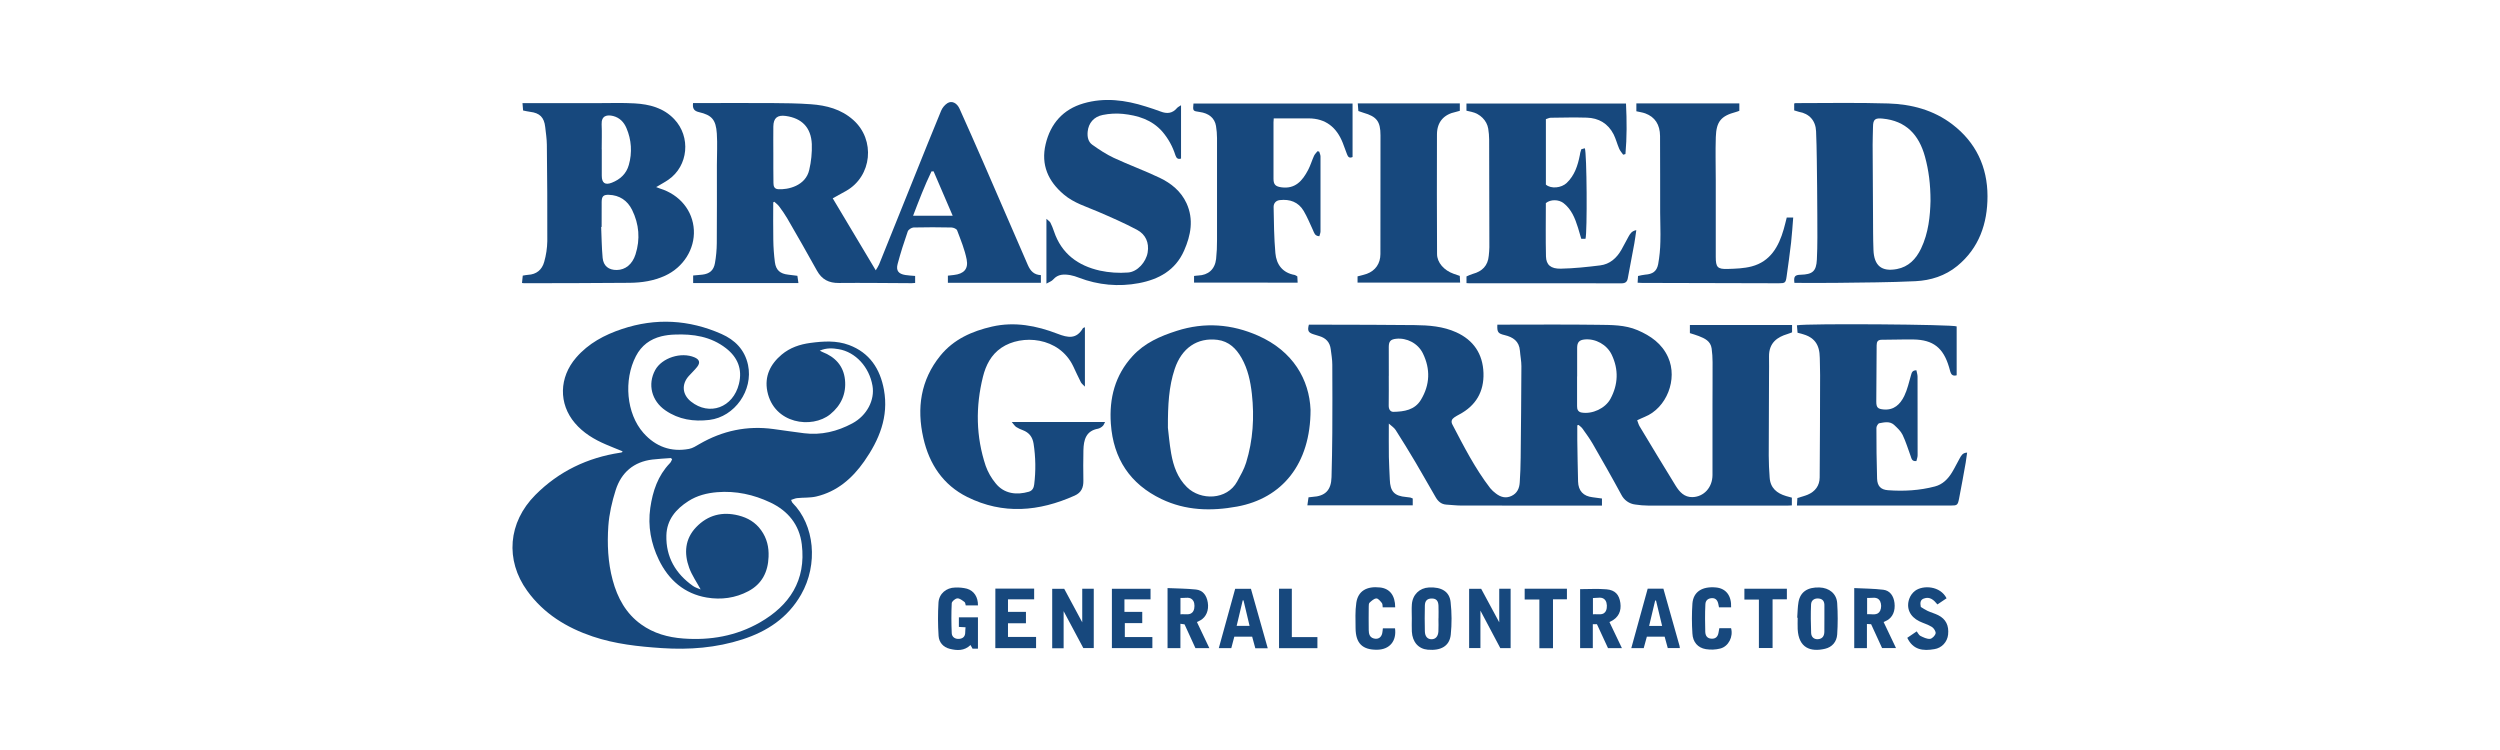 <svg width="200" height="60" viewBox="0 0 200 60" fill="none" xmlns="http://www.w3.org/2000/svg">
<g clip-path="url(#clip0_4736_1564)">
<g clip-path="url(#clip1_4736_1564)">
<path d="M49.806 36.105C49.349 35.918 48.905 35.744 48.467 35.555C47.528 35.153 46.661 34.634 45.988 33.841C44.677 32.296 44.721 30.192 46.092 28.608C47.081 27.464 48.363 26.788 49.754 26.323C52.454 25.418 55.122 25.568 57.721 26.719C58.789 27.192 59.581 27.971 59.842 29.196C60.274 31.223 58.777 33.344 56.756 33.593C55.494 33.744 54.308 33.569 53.238 32.835C52.124 32.072 51.794 30.747 52.413 29.608C52.947 28.627 54.493 28.129 55.566 28.591C55.957 28.759 56.038 29.012 55.773 29.35C55.566 29.614 55.315 29.841 55.093 30.092C54.509 30.754 54.584 31.57 55.275 32.122C56.752 33.302 58.649 32.609 59.116 30.708C59.406 29.527 59.006 28.58 58.082 27.861C56.867 26.915 55.446 26.704 53.968 26.766C53.612 26.776 53.257 26.822 52.91 26.904C52.012 27.13 51.319 27.631 50.873 28.491C49.879 30.407 50.106 33.086 51.475 34.634C52.447 35.732 53.684 36.184 55.128 35.911C55.418 35.856 55.694 35.676 55.958 35.522C57.805 34.453 59.77 34.035 61.877 34.323C62.689 34.434 63.502 34.555 64.32 34.658C65.694 34.832 66.986 34.515 68.19 33.868C69.366 33.236 69.994 31.99 69.8 30.863C69.541 29.354 68.439 28.165 67.1 27.935C66.604 27.849 66.119 27.819 65.582 28.052C65.693 28.109 65.742 28.14 65.795 28.16C66.805 28.553 67.482 29.259 67.598 30.377C67.714 31.495 67.29 32.435 66.416 33.144C64.959 34.325 61.916 33.919 61.387 31.312C61.142 30.105 61.629 29.128 62.538 28.365C63.203 27.81 63.983 27.548 64.829 27.434C65.874 27.294 66.916 27.226 67.923 27.602C69.557 28.213 70.411 29.496 70.716 31.183C71.108 33.347 70.33 35.202 69.135 36.91C68.174 38.282 66.955 39.331 65.303 39.72C64.809 39.836 64.282 39.795 63.771 39.849C63.615 39.864 63.465 39.939 63.287 39.994C63.351 40.134 63.361 40.188 63.393 40.22C65.175 41.998 65.47 45.155 64.087 47.568C63.015 49.44 61.363 50.515 59.397 51.151C57.299 51.829 55.145 51.994 52.956 51.849C51.079 51.725 49.211 51.524 47.416 50.919C45.335 50.217 43.501 49.1 42.178 47.268C40.401 44.808 40.642 41.794 42.827 39.597C44.709 37.704 47.006 36.61 49.623 36.215C49.671 36.207 49.719 36.196 49.765 36.181C49.773 36.179 49.777 36.161 49.806 36.105ZM53.768 36.752L53.683 36.643C53.185 36.681 52.685 36.703 52.189 36.763C50.708 36.943 49.706 37.788 49.254 39.208C48.959 40.133 48.737 41.11 48.667 42.074C48.568 43.525 48.632 44.985 49.015 46.41C49.397 47.836 50.078 49.081 51.288 49.949C52.292 50.669 53.43 50.989 54.656 51.08C56.826 51.245 58.896 50.879 60.788 49.798C63.157 48.44 64.498 46.437 64.143 43.544C63.948 41.96 63.026 40.863 61.641 40.205C60.296 39.566 58.875 39.253 57.371 39.375C56.547 39.445 55.77 39.642 55.075 40.086C54.079 40.721 53.341 41.577 53.31 42.838C53.268 44.573 54.057 45.9 55.435 46.874C55.631 47.014 55.878 47.078 56.053 47.156C55.739 46.575 55.354 46.028 55.133 45.421C54.712 44.256 54.793 43.117 55.689 42.177C56.628 41.197 57.784 40.91 59.081 41.237C59.814 41.422 60.435 41.779 60.895 42.424C61.356 43.069 61.518 43.769 61.486 44.544C61.441 45.764 60.952 46.718 59.875 47.292C58.829 47.85 57.683 47.997 56.544 47.804C54.761 47.503 53.488 46.404 52.703 44.774C52.08 43.48 51.813 42.092 52.023 40.633C52.216 39.291 52.629 38.06 53.58 37.066C53.669 36.987 53.709 36.859 53.768 36.752Z" fill="#17487D"/>
<path d="M143.348 39.812V40.432C143.252 40.437 143.145 40.447 143.037 40.447C139.31 40.447 135.582 40.447 131.853 40.447C131.509 40.444 131.166 40.416 130.826 40.363C130.588 40.337 130.36 40.249 130.164 40.11C129.967 39.971 129.808 39.783 129.7 39.565C128.961 38.196 128.188 36.843 127.41 35.492C127.168 35.073 126.876 34.681 126.597 34.285C126.516 34.171 126.391 34.09 126.286 33.994L126.183 34.026C126.183 34.422 126.177 34.819 126.183 35.215C126.2 36.318 126.217 37.422 126.246 38.525C126.266 39.271 126.671 39.697 127.405 39.78C127.654 39.808 127.901 39.846 128.157 39.881V40.448H127.293C123.836 40.448 120.379 40.447 116.921 40.444C116.517 40.444 116.112 40.392 115.708 40.369C115.303 40.345 115.049 40.111 114.859 39.787C114.312 38.852 113.784 37.905 113.234 36.974C112.72 36.106 112.192 35.247 111.65 34.398C111.526 34.206 111.311 34.075 111.106 33.887C111.106 34.842 111.097 35.703 111.11 36.562C111.119 37.166 111.163 37.765 111.184 38.366C111.215 39.322 111.553 39.684 112.502 39.762C112.612 39.77 112.721 39.784 112.83 39.803C112.895 39.822 112.958 39.847 113.019 39.878V40.424H104.59C104.622 40.203 104.651 39.995 104.681 39.786C104.828 39.77 104.911 39.755 104.995 39.751C106.02 39.694 106.493 39.218 106.522 38.174C106.555 36.996 106.575 35.817 106.584 34.638C106.594 32.817 106.594 30.996 106.584 29.175C106.584 28.764 106.51 28.354 106.46 27.944C106.394 27.381 106.072 27.044 105.549 26.888C105.397 26.843 105.245 26.793 105.093 26.747C104.661 26.612 104.58 26.456 104.71 25.975C105.182 25.975 105.66 25.975 106.138 25.975C108.487 25.983 110.837 25.979 113.186 26.008C114.317 26.021 115.448 26.106 116.502 26.584C117.877 27.208 118.626 28.307 118.678 29.835C118.728 31.337 118.064 32.457 116.747 33.154C116.605 33.227 116.467 33.309 116.334 33.399C116.136 33.537 116.068 33.719 116.186 33.951C117.103 35.708 118.004 37.476 119.215 39.051C119.35 39.214 119.504 39.358 119.675 39.482C120.05 39.771 120.458 39.89 120.914 39.678C121.37 39.467 121.552 39.067 121.579 38.592C121.621 37.942 121.649 37.29 121.653 36.639C121.681 34.192 121.701 31.744 121.712 29.296C121.712 28.886 121.625 28.476 121.595 28.065C121.537 27.291 121.038 26.97 120.379 26.811C119.838 26.68 119.759 26.58 119.788 25.972H120.179C122.726 25.972 125.276 25.948 127.82 25.984C128.892 25.999 129.988 25.977 131.01 26.416C132.053 26.865 132.955 27.486 133.448 28.581C134.24 30.334 133.33 32.648 131.574 33.351C131.385 33.426 131.205 33.518 130.975 33.621C131.049 33.809 131.085 33.966 131.163 34.097C132.124 35.687 133.074 37.28 134.052 38.857C134.357 39.348 134.738 39.784 135.396 39.769C136.303 39.748 136.996 39 136.999 38.009C137.004 36.151 136.999 34.292 136.999 32.433C136.999 31.278 137.012 30.123 137.006 28.967C137.005 28.604 136.981 28.241 136.932 27.881C136.848 27.278 136.373 27.07 135.898 26.883C135.664 26.792 135.421 26.725 135.191 26.65V26.001H143.365V26.587C143.241 26.634 143.11 26.689 142.974 26.73C142.229 26.956 141.5 27.394 141.522 28.54C141.531 29.068 141.526 29.593 141.522 30.119C141.514 32.231 141.499 34.337 141.499 36.446C141.499 37.035 141.53 37.624 141.573 38.212C141.63 39.046 142.154 39.466 142.885 39.684C143.023 39.73 143.165 39.763 143.348 39.812ZM126.172 30.119H126.166V32.452C126.166 32.464 126.166 32.477 126.166 32.49C126.159 32.758 126.248 32.957 126.535 33.005C127.379 33.148 128.422 32.675 128.837 31.906C129.455 30.758 129.502 29.568 128.939 28.381C128.552 27.567 127.648 27.078 126.786 27.155C126.343 27.195 126.174 27.377 126.172 27.825C126.169 28.589 126.172 29.354 126.172 30.119ZM111.102 30.082C111.102 30.873 111.109 31.666 111.097 32.453C111.093 32.746 111.228 32.954 111.484 32.948C112.334 32.927 113.179 32.806 113.676 31.982C114.399 30.783 114.444 29.52 113.828 28.264C113.432 27.459 112.538 27.008 111.685 27.102C111.248 27.15 111.103 27.307 111.102 27.749C111.102 28.527 111.105 29.305 111.105 30.082H111.102Z" fill="#17487D"/>
<path d="M83.27 22.01V22.626H75.831V22.053L76.315 21.998C77.096 21.908 77.483 21.529 77.334 20.762C77.179 19.963 76.858 19.195 76.57 18.429C76.525 18.307 76.275 18.203 76.114 18.199C75.105 18.178 74.096 18.173 73.085 18.199C72.922 18.204 72.671 18.368 72.619 18.517C72.32 19.373 72.043 20.239 71.81 21.117C71.668 21.65 71.879 21.911 72.422 22C72.68 22.042 72.939 22.052 73.211 22.075V22.636C73.124 22.642 73.03 22.655 72.936 22.655C70.992 22.647 69.049 22.619 67.106 22.638C66.314 22.646 65.751 22.365 65.356 21.651C64.581 20.243 63.777 18.852 62.974 17.461C62.776 17.13 62.559 16.81 62.325 16.503C62.221 16.364 62.072 16.259 61.944 16.138L61.859 16.189C61.859 17.188 61.844 18.186 61.864 19.184C61.872 19.785 61.915 20.385 61.992 20.981C62.079 21.618 62.417 21.9 63.052 21.972C63.282 21.998 63.512 22.029 63.791 22.064C63.819 22.261 63.844 22.441 63.874 22.647H55.452V22.04C55.702 22.017 55.945 22.001 56.186 21.972C56.763 21.902 57.091 21.638 57.196 21.05C57.29 20.521 57.339 19.985 57.343 19.447C57.361 17.363 57.35 15.278 57.351 13.193C57.351 12.355 57.401 11.514 57.346 10.678C57.272 9.58 56.95 9.209 55.919 8.971C55.51 8.876 55.393 8.669 55.444 8.245H55.838C57.794 8.245 59.753 8.235 61.706 8.245C62.761 8.253 63.818 8.262 64.87 8.339C66.109 8.428 67.287 8.729 68.263 9.599C70.049 11.189 69.764 14.092 67.696 15.269C67.358 15.462 67.015 15.646 66.618 15.865L70.06 21.626C70.158 21.477 70.247 21.321 70.325 21.16C71.268 18.827 72.207 16.492 73.143 14.157C73.856 12.388 74.562 10.616 75.292 8.855C75.398 8.608 75.574 8.398 75.796 8.252C76.154 8.03 76.561 8.241 76.767 8.705C77.413 10.15 78.059 11.594 78.688 13.045C79.876 15.763 81.056 18.485 82.23 21.209C82.438 21.684 82.725 21.985 83.27 22.01ZM61.866 12.26C61.866 12.649 61.866 13.037 61.866 13.427C61.866 13.828 61.876 14.229 61.876 14.633C61.876 14.899 61.944 15.112 62.246 15.135C63.039 15.192 64.451 14.867 64.738 13.595C64.898 12.917 64.968 12.221 64.945 11.524C64.884 10.195 64.144 9.454 62.857 9.276C62.188 9.184 61.879 9.439 61.867 10.117C61.856 10.829 61.866 11.542 61.866 12.26V12.26ZM76.216 17.261L74.687 13.706L74.517 13.714C73.963 14.86 73.51 16.052 73.047 17.259L76.216 17.261Z" fill="#17487D"/>
<path d="M143.553 22.63C143.486 22.113 143.586 21.991 144.059 21.979C144.992 21.952 145.302 21.712 145.349 20.772C145.408 19.596 145.388 18.417 145.385 17.239C145.381 15.731 145.363 14.227 145.343 12.72C145.334 11.98 145.316 11.24 145.286 10.501C145.251 9.649 144.744 9.088 143.914 8.946C143.786 8.915 143.659 8.877 143.535 8.832V8.279C143.569 8.265 143.605 8.255 143.642 8.25C146.115 8.25 148.592 8.2 151.061 8.277C152.908 8.336 154.681 8.792 156.203 9.96C158.07 11.393 158.999 13.354 159 15.697C159 17.884 158.325 19.845 156.586 21.274C155.618 22.069 154.451 22.436 153.239 22.495C151.142 22.597 149.039 22.599 146.939 22.628C145.809 22.647 144.679 22.63 143.553 22.63ZM154.441 16.074C154.441 14.736 154.297 13.626 153.998 12.533C153.513 10.768 152.471 9.667 150.613 9.488C150.012 9.428 149.847 9.542 149.84 10.149C149.834 10.625 149.81 11.101 149.811 11.577C149.817 13.432 149.827 15.288 149.841 17.143C149.848 18.095 149.841 19.047 149.877 19.996C149.925 21.261 150.534 21.755 151.753 21.524C152.686 21.347 153.281 20.726 153.684 19.886C154.29 18.62 154.411 17.255 154.441 16.077V16.074Z" fill="#17487D"/>
<path d="M41.76 22.64C41.782 22.428 41.801 22.238 41.821 22.049C42 22.022 42.117 21.993 42.241 21.987C42.913 21.954 43.361 21.584 43.535 20.953C43.69 20.413 43.773 19.855 43.784 19.294C43.796 16.723 43.774 14.151 43.748 11.581C43.743 11.107 43.669 10.633 43.617 10.161C43.531 9.385 43.18 9.039 42.411 8.947C42.233 8.926 42.056 8.88 41.848 8.839L41.799 8.25H42.233C44.115 8.25 45.996 8.25 47.879 8.25C48.849 8.25 49.821 8.214 50.788 8.272C51.956 8.343 53.07 8.62 53.934 9.527C55.285 10.943 55.07 13.272 53.472 14.378C53.17 14.587 52.843 14.756 52.493 14.966C52.602 15.008 52.695 15.051 52.793 15.081C54.381 15.572 55.426 16.849 55.509 18.4C55.589 19.931 54.67 21.386 53.204 22.058C52.303 22.471 51.345 22.616 50.373 22.625C47.559 22.653 44.743 22.65 41.929 22.658C41.872 22.655 41.816 22.649 41.76 22.64V22.64ZM48.131 18.154H48.093C48.129 18.978 48.134 19.806 48.211 20.628C48.273 21.283 48.699 21.608 49.348 21.599C50.027 21.59 50.584 21.151 50.839 20.358C51.232 19.137 51.129 17.933 50.567 16.791C50.194 16.037 49.557 15.613 48.71 15.585C48.267 15.57 48.137 15.709 48.133 16.159C48.127 16.822 48.131 17.489 48.131 18.154ZM48.138 11.947H48.142C48.142 12.65 48.142 13.353 48.142 14.059C48.142 14.639 48.41 14.829 48.947 14.616C49.612 14.354 50.108 13.907 50.307 13.192C50.586 12.219 50.518 11.177 50.117 10.25C49.914 9.764 49.564 9.412 49.057 9.282C48.569 9.158 48.1 9.245 48.131 9.953C48.161 10.616 48.136 11.282 48.136 11.947H48.138Z" fill="#17487D"/>
<path d="M104.844 32.787C104.844 37.126 102.566 39.866 98.963 40.526C96.886 40.907 94.851 40.852 92.914 39.923C90.421 38.729 89.063 36.706 88.868 33.896C88.726 31.859 89.203 30.02 90.599 28.494C91.568 27.432 92.822 26.889 94.149 26.465C96.365 25.755 98.541 25.922 100.65 26.854C103.451 28.092 104.744 30.37 104.844 32.787ZM93.433 34.229C93.486 34.662 93.553 35.475 93.693 36.274C93.87 37.282 94.2 38.227 94.954 38.971C96.052 40.056 98.159 40.015 98.976 38.518C99.242 38.03 99.527 37.538 99.69 37.01C100.243 35.218 100.355 33.373 100.15 31.511C100.039 30.513 99.831 29.532 99.332 28.648C98.898 27.878 98.298 27.299 97.393 27.187C95.778 26.989 94.533 27.844 93.977 29.517C93.509 30.921 93.424 32.38 93.433 34.229V34.229Z" fill="#17487D"/>
<path d="M143.755 40.445C143.769 40.208 143.781 40.018 143.791 39.842C144.102 39.743 144.367 39.681 144.614 39.577C145.212 39.323 145.569 38.857 145.574 38.192C145.598 35.47 145.601 32.748 145.608 30.026C145.608 29.562 145.588 29.098 145.583 28.634C145.572 27.536 145.14 26.965 144.106 26.696C144.023 26.675 143.941 26.656 143.805 26.62C143.788 26.426 143.77 26.224 143.753 26.024C144.645 25.862 156.278 25.954 156.533 26.113V30.022C156.237 30.105 156.107 29.979 156.034 29.766C155.991 29.636 155.96 29.5 155.923 29.369C155.465 27.827 154.658 27.186 153.084 27.158C152.236 27.143 151.385 27.183 150.54 27.181C150.229 27.181 150.133 27.332 150.132 27.621C150.125 29.126 150.111 30.63 150.103 32.135C150.103 32.607 150.233 32.715 150.685 32.757C151.519 32.832 152.015 32.343 152.34 31.68C152.592 31.161 152.717 30.577 152.88 30.016C152.938 29.813 152.978 29.627 153.311 29.621C153.342 29.789 153.403 29.961 153.404 30.133C153.412 32.23 153.413 34.327 153.409 36.424C153.409 36.584 153.342 36.744 153.31 36.887C152.945 36.924 152.924 36.681 152.853 36.489C152.643 35.918 152.468 35.329 152.205 34.784C152.058 34.483 151.787 34.233 151.535 33.999C151.185 33.674 150.746 33.786 150.343 33.859C150.245 33.876 150.113 34.1 150.113 34.229C150.113 35.583 150.124 36.938 150.167 38.291C150.186 38.878 150.458 39.174 151.033 39.217C152.298 39.311 153.56 39.241 154.795 38.916C155.409 38.755 155.841 38.321 156.165 37.784C156.387 37.422 156.564 37.037 156.774 36.671C156.893 36.463 156.996 36.222 157.371 36.208C157.33 36.498 157.297 36.762 157.254 37.022C157.082 37.982 156.913 38.942 156.724 39.898C156.622 40.417 156.568 40.443 156.059 40.443H143.755V40.445Z" fill="#17487D"/>
<path d="M130.08 8.283C130.149 9.673 130.154 10.998 130.036 12.324L129.853 12.376C129.745 12.217 129.61 12.074 129.535 11.899C129.372 11.522 129.273 11.117 129.092 10.753C128.645 9.873 127.893 9.441 126.94 9.412C125.988 9.383 125.02 9.407 124.063 9.419C123.94 9.419 123.816 9.488 123.671 9.532V14.769C124.082 15.125 124.908 15.044 125.338 14.633C125.972 14.029 126.225 13.237 126.388 12.404C126.4 12.343 126.406 12.281 126.421 12.22C126.442 12.136 126.47 12.053 126.504 11.94L126.785 11.86C126.949 12.176 126.99 18.63 126.839 19.102H126.501C126.413 18.8 126.33 18.506 126.238 18.212C126.004 17.466 125.721 16.747 125.084 16.25C124.694 15.949 124.05 15.937 123.668 16.247C123.668 17.658 123.644 19.087 123.678 20.514C123.695 21.185 124.06 21.512 124.865 21.494C125.917 21.473 126.969 21.36 128.014 21.231C128.783 21.137 129.33 20.652 129.713 19.98C129.911 19.635 130.086 19.277 130.281 18.93C130.406 18.709 130.534 18.477 130.904 18.412C130.846 18.805 130.806 19.143 130.746 19.477C130.576 20.412 130.398 21.344 130.221 22.277C130.17 22.55 130.022 22.665 129.734 22.665C125.649 22.657 121.566 22.654 117.482 22.659C117.433 22.659 117.385 22.653 117.319 22.649V22.115C117.485 22.036 117.655 21.967 117.828 21.91C118.571 21.71 119.032 21.264 119.102 20.455C119.121 20.229 119.15 20.002 119.149 19.78C119.149 16.905 119.143 14.03 119.132 11.155C119.13 10.867 119.105 10.578 119.058 10.294C118.952 9.638 118.406 9.099 117.723 8.948C117.593 8.919 117.463 8.889 117.316 8.856V8.282L130.08 8.283Z" fill="#17487D"/>
<path d="M86.793 26.18V30.932C86.641 30.77 86.528 30.692 86.472 30.583C86.257 30.162 86.061 29.731 85.857 29.3C84.733 26.947 81.737 26.715 80.107 27.824C79.288 28.381 78.865 29.221 78.637 30.138C78.041 32.532 78.072 34.928 78.858 37.279C79.041 37.783 79.308 38.251 79.648 38.661C80.334 39.521 81.347 39.616 82.302 39.34C82.598 39.255 82.706 39.02 82.737 38.749C82.871 37.665 82.853 36.568 82.686 35.49C82.599 34.948 82.324 34.606 81.832 34.417C81.647 34.352 81.469 34.267 81.301 34.163C81.184 34.088 81.103 33.949 80.939 33.761H88.404C88.337 33.883 88.302 34.004 88.224 34.075C88.12 34.181 87.99 34.257 87.848 34.295C86.877 34.465 86.693 35.191 86.673 36.018C86.654 36.831 86.657 37.647 86.67 38.461C86.678 39.013 86.503 39.41 85.973 39.648C83.119 40.926 80.242 41.184 77.375 39.757C75.454 38.8 74.341 37.135 73.868 35.042C73.326 32.649 73.65 30.4 75.223 28.459C76.295 27.137 77.769 26.492 79.367 26.126C81.168 25.715 82.918 26.051 84.598 26.7C85.441 27.027 86.112 27.153 86.637 26.252C86.652 26.228 86.697 26.223 86.793 26.18Z" fill="#17487D"/>
<path d="M95.524 22.61V22.077C95.64 22.065 95.746 22.045 95.85 22.042C96.658 22.014 97.19 21.549 97.288 20.725C97.342 20.214 97.367 19.701 97.362 19.187C97.369 16.474 97.369 13.762 97.362 11.049C97.361 10.723 97.333 10.398 97.28 10.076C97.176 9.447 96.706 9.057 95.971 8.958C95.425 8.882 95.419 8.877 95.477 8.283H108.205V12.561C107.964 12.674 107.842 12.568 107.762 12.343C107.655 12.037 107.541 11.734 107.422 11.432C106.927 10.178 106.049 9.477 104.694 9.471C103.775 9.467 102.855 9.471 101.899 9.471C101.892 9.57 101.88 9.677 101.88 9.785C101.88 11.293 101.88 12.8 101.88 14.306C101.88 14.786 102.063 14.92 102.512 14.985C103.62 15.136 104.193 14.463 104.646 13.603C104.836 13.242 104.951 12.841 105.121 12.468C105.184 12.33 105.305 12.22 105.399 12.098L105.536 12.128C105.573 12.258 105.641 12.387 105.641 12.517C105.648 14.513 105.648 16.51 105.641 18.507C105.641 18.639 105.58 18.771 105.549 18.898C105.174 18.881 105.137 18.62 105.039 18.414C104.796 17.896 104.583 17.358 104.293 16.872C103.866 16.152 103.185 15.921 102.389 16.007C102.069 16.041 101.883 16.268 101.889 16.563C101.912 17.79 101.922 19.021 102.03 20.242C102.11 21.169 102.608 21.826 103.574 21.997C103.65 22.026 103.722 22.065 103.787 22.114C103.794 22.27 103.803 22.427 103.811 22.611L95.524 22.61Z" fill="#17487D"/>
<path d="M83.714 22.689V17.507C83.867 17.649 83.981 17.713 84.031 17.809C84.142 18.031 84.237 18.262 84.315 18.499C84.918 20.309 86.253 21.258 87.992 21.65C88.733 21.809 89.492 21.86 90.247 21.801C90.997 21.747 91.684 20.964 91.813 20.198C91.947 19.401 91.64 18.748 90.967 18.388C89.951 17.846 88.891 17.386 87.833 16.93C86.898 16.527 85.912 16.244 85.11 15.563C83.854 14.507 83.263 13.187 83.649 11.541C84.039 9.882 85.053 8.744 86.678 8.271C88.362 7.78 90.031 8 91.675 8.524C92.072 8.651 92.471 8.776 92.858 8.925C93.356 9.115 93.791 9.082 94.158 8.646C94.228 8.563 94.339 8.517 94.483 8.419V12.685C94.229 12.764 94.114 12.656 94.03 12.413C93.812 11.718 93.457 11.076 92.985 10.527C92.14 9.567 91.018 9.236 89.829 9.11C89.292 9.059 88.752 9.088 88.224 9.195C87.498 9.336 87.081 9.856 87.014 10.526C86.973 10.939 87.049 11.341 87.38 11.577C87.928 11.967 88.497 12.345 89.102 12.628C90.314 13.193 91.575 13.65 92.781 14.227C93.692 14.663 94.481 15.299 94.924 16.264C95.509 17.55 95.268 18.819 94.732 20.039C94.036 21.629 92.697 22.353 91.101 22.654C89.498 22.957 87.845 22.807 86.32 22.218C86.093 22.126 85.857 22.055 85.617 22.009C85.122 21.927 84.641 21.919 84.257 22.357C84.144 22.495 83.949 22.555 83.714 22.689Z" fill="#17487D"/>
<path d="M130.909 8.902V8.271H139.147V8.864C139.062 8.893 138.966 8.939 138.865 8.962C137.691 9.275 137.307 9.716 137.265 10.96C137.227 12.112 137.26 13.266 137.261 14.419C137.261 15.271 137.261 16.123 137.261 16.975C137.261 18.169 137.261 19.361 137.261 20.554C137.261 21.374 137.397 21.54 138.203 21.516C138.849 21.497 139.513 21.476 140.134 21.313C141.622 20.92 142.298 19.737 142.698 18.336C142.786 18.029 142.859 17.717 142.94 17.402H143.457C143.401 18.081 143.362 18.75 143.286 19.417C143.182 20.322 143.055 21.227 142.927 22.133C142.857 22.624 142.806 22.661 142.308 22.661C138.655 22.652 135.002 22.643 131.349 22.633C131.242 22.633 131.134 22.624 131.01 22.618C131.021 22.445 131.029 22.298 131.041 22.08C131.233 22.032 131.427 21.995 131.622 21.971C132.2 21.93 132.536 21.72 132.652 21.141C132.761 20.54 132.821 19.93 132.83 19.318C132.853 18.554 132.814 17.789 132.813 17.023C132.808 14.976 132.817 12.93 132.804 10.884C132.799 9.966 132.393 9.358 131.628 9.073C131.412 8.993 131.179 8.964 130.909 8.902Z" fill="#17487D"/>
<path d="M108.669 8.882C108.653 8.68 108.637 8.487 108.621 8.271H116.786V8.864C116.687 8.892 116.577 8.929 116.464 8.953C115.507 9.15 114.96 9.757 114.957 10.753C114.943 13.942 114.951 17.131 114.964 20.32C114.964 21.006 115.519 21.632 116.294 21.904C116.452 21.96 116.611 22.013 116.783 22.072C116.792 22.262 116.8 22.42 116.809 22.608H108.604V22.11C108.86 22.041 109.11 21.991 109.348 21.905C110.038 21.651 110.432 21.075 110.433 20.325C110.437 17.161 110.439 13.997 110.439 10.834C110.439 9.717 110.143 9.325 109.07 9.019C108.943 8.978 108.818 8.932 108.669 8.882Z" fill="#17487D"/>
<path d="M85.09 51.859H84.176V47.102H85.136L86.579 49.785V47.098H87.501V51.845H86.665L85.09 48.892V51.859Z" fill="#17487D"/>
<path d="M118.494 47.104L119.939 49.785V47.097H120.85V51.853H120.026L118.434 48.849V51.846H117.53V47.102L118.494 47.104Z" fill="#17487D"/>
<path d="M150.688 49.76C151.013 50.444 151.337 51.124 151.681 51.847H150.567L149.689 49.936L149.354 49.92V51.849H148.339V47.046C149.112 47.086 149.895 47.086 150.667 47.18C151.193 47.245 151.492 47.67 151.56 48.236C151.634 48.865 151.421 49.373 150.969 49.628C150.884 49.671 150.793 49.71 150.688 49.76ZM149.369 47.835V49.137C149.752 49.106 150.198 49.283 150.413 48.861C150.466 48.739 150.493 48.607 150.492 48.474C150.491 48.341 150.462 48.209 150.407 48.088C150.181 47.68 149.742 47.864 149.369 47.835Z" fill="#17487D"/>
<path d="M126.409 47.132C127.128 47.132 127.828 47.086 128.52 47.145C129.213 47.205 129.536 47.572 129.629 48.234C129.721 48.896 129.473 49.396 128.904 49.689L128.756 49.764L129.753 51.85H128.64L127.755 49.936H127.425V51.848H126.409V47.132ZM127.435 49.145C127.832 49.098 128.288 49.288 128.485 48.843C128.584 48.622 128.571 48.24 128.443 48.046C128.212 47.688 127.792 47.849 127.435 47.844V49.145Z" fill="#17487D"/>
<path d="M96.748 51.852H95.635L94.764 49.948L94.433 49.902V51.85H93.404V47.046C94.165 47.08 94.923 47.083 95.674 47.161C96.22 47.218 96.531 47.614 96.624 48.205C96.721 48.824 96.494 49.367 96.028 49.627C95.943 49.673 95.855 49.712 95.754 49.762L96.748 51.852ZM94.437 47.835V49.147C94.817 49.094 95.264 49.288 95.479 48.861C95.584 48.652 95.586 48.289 95.475 48.088C95.249 47.681 94.811 47.864 94.437 47.835V47.835Z" fill="#17487D"/>
<path d="M143.777 49.421C143.81 48.998 143.808 48.568 143.882 48.152C144.03 47.348 144.608 46.966 145.559 46.997C146.336 47.023 146.924 47.492 146.975 48.246C147.03 49.082 147.03 49.922 146.975 50.758C146.936 51.338 146.577 51.767 146.005 51.902C144.841 52.176 143.89 51.839 143.814 50.326C143.799 50.024 143.814 49.723 143.814 49.421H143.777ZM145.952 49.482C145.952 49.144 145.944 48.803 145.952 48.468C145.962 48.146 145.854 47.929 145.521 47.883C145.188 47.837 144.901 48 144.885 48.349C144.851 49.11 144.863 49.875 144.891 50.637C144.904 50.967 145.124 51.165 145.462 51.133C145.801 51.1 145.946 50.868 145.948 50.535C145.954 50.184 145.952 49.834 145.952 49.484V49.482Z" fill="#17487D"/>
<path d="M76.711 49.385H78.236V51.892H77.802L77.64 51.602C77.142 52.084 76.557 52.051 75.973 51.904C75.461 51.774 75.118 51.391 75.087 50.867C75.028 49.981 75.026 49.092 75.079 48.206C75.126 47.492 75.706 47.013 76.409 47.003C76.727 46.987 77.045 47.018 77.354 47.095C77.93 47.264 78.247 47.774 78.237 48.431H77.258C77.233 48.355 77.23 48.21 77.161 48.16C76.985 48.032 76.775 47.859 76.589 47.869C76.424 47.879 76.146 48.111 76.139 48.257C76.099 49.056 76.105 49.859 76.139 50.659C76.155 50.97 76.419 51.134 76.722 51.111C77.026 51.089 77.223 50.926 77.218 50.58C77.218 50.457 77.234 50.333 77.245 50.182L76.71 50.153L76.711 49.385Z" fill="#17487D"/>
<path d="M112.945 49.477C112.945 49.1 112.922 48.722 112.949 48.35C113.006 47.571 113.562 47.036 114.319 46.997C115.314 46.947 115.959 47.321 116.048 48.161C116.146 49.03 116.15 49.907 116.061 50.777C115.961 51.686 115.277 52.069 114.219 51.976C113.48 51.912 112.993 51.365 112.948 50.53C112.93 50.18 112.945 49.828 112.945 49.477ZM115.076 49.466H115.082C115.082 49.127 115.093 48.787 115.078 48.45C115.06 48.05 114.89 47.882 114.543 47.88C114.196 47.879 113.999 48.048 113.989 48.434C113.969 49.122 113.974 49.812 113.989 50.5C113.997 50.915 114.197 51.136 114.516 51.139C114.834 51.142 115.045 50.93 115.072 50.52C115.094 50.17 115.076 49.817 115.076 49.466V49.466Z" fill="#17487D"/>
<path d="M79.629 47.086H82.732V47.946H80.639V48.949H82.076V49.861H80.639V50.955H82.886V51.848H79.626L79.629 47.086Z" fill="#17487D"/>
<path d="M88.952 51.848V47.102H92.043V47.949H89.955V48.95H91.38V49.849H89.986V50.964H92.19V51.848H88.952Z" fill="#17487D"/>
<path d="M101.42 51.863H100.426C100.341 51.552 100.257 51.243 100.173 50.934H98.745C98.664 51.24 98.585 51.538 98.503 51.851H97.504L98.814 47.104H100.075C100.519 48.673 100.964 50.251 101.42 51.863ZM99.482 48.033L99.419 48.026C99.257 48.705 99.095 49.384 98.932 50.07H99.966C99.801 49.373 99.642 48.704 99.482 48.033V48.033Z" fill="#17487D"/>
<path d="M131.816 47.092H133.071C133.504 48.627 133.935 50.15 134.363 51.672C134.375 51.73 134.384 51.788 134.389 51.847H133.422L133.172 50.935H131.748C131.663 51.242 131.582 51.539 131.497 51.852H130.503L131.816 47.092ZM132.97 50.076C132.804 49.382 132.643 48.709 132.481 48.04H132.413L131.93 50.076H132.97Z" fill="#17487D"/>
<path d="M138.489 48.586H137.521C137.501 48.492 137.481 48.398 137.462 48.304C137.404 48.026 137.25 47.842 136.96 47.851C136.671 47.861 136.453 48.006 136.432 48.32C136.405 48.719 136.408 49.121 136.405 49.527C136.405 49.864 136.411 50.203 136.421 50.541C136.433 50.855 136.569 51.069 136.902 51.095C137.235 51.12 137.429 50.944 137.482 50.608C137.5 50.497 137.522 50.388 137.546 50.258H138.487C138.67 50.927 138.292 51.708 137.627 51.882C137.247 51.978 136.853 51.995 136.467 51.932C135.823 51.826 135.427 51.363 135.393 50.688C135.34 49.889 135.34 49.086 135.393 48.286C135.466 47.338 136.179 46.893 137.281 46.997C138.081 47.074 138.53 47.658 138.489 48.586Z" fill="#17487D"/>
<path d="M155.725 47.863L154.994 48.355C154.708 48.004 154.396 47.698 153.899 47.885C153.627 47.987 153.597 48.219 153.665 48.556C153.841 48.672 154.023 48.778 154.209 48.873C154.487 49.002 154.788 49.079 155.06 49.217C155.671 49.524 155.925 50.046 155.848 50.767C155.817 51.056 155.693 51.328 155.496 51.538C155.298 51.748 155.038 51.886 154.755 51.93C153.831 52.095 153.043 51.99 152.582 51.025L153.337 50.51C153.444 50.648 153.511 50.811 153.628 50.869C153.871 50.989 154.145 51.127 154.396 51.11C154.566 51.098 154.807 50.854 154.848 50.674C154.882 50.528 154.71 50.253 154.553 50.156C154.244 49.962 153.879 49.862 153.548 49.703C152.788 49.334 152.471 48.638 152.748 47.884C152.839 47.641 152.995 47.428 153.198 47.27C153.839 46.791 155.221 46.861 155.725 47.863Z" fill="#17487D"/>
<path d="M111.616 48.587H110.616C110.597 48.471 110.616 48.322 110.549 48.241C110.427 48.09 110.253 47.868 110.109 47.875C109.92 47.884 109.726 48.069 109.565 48.214C109.5 48.273 109.5 48.425 109.499 48.535C109.493 49.162 109.488 49.79 109.499 50.417C109.505 50.697 109.561 50.973 109.883 51.071C110.226 51.175 110.5 51.016 110.578 50.661C110.606 50.54 110.612 50.414 110.63 50.264H111.601C111.742 51.283 111.17 51.967 110.171 51.979C108.993 51.992 108.457 51.467 108.446 50.257C108.441 49.582 108.406 48.9 108.503 48.233C108.64 47.285 109.327 46.879 110.4 46.997C111.183 47.083 111.612 47.632 111.616 48.587Z" fill="#17487D"/>
<path d="M140.712 51.842V47.966H139.552V47.098H142.95V47.945H141.806V51.842H140.712Z" fill="#17487D"/>
<path d="M124.239 51.858H123.15V47.961H121.974V47.097H125.354V47.944H124.239V51.858Z" fill="#17487D"/>
<path d="M103.346 50.968H105.393V51.854H102.323V47.097H103.346V50.968Z" fill="#17487D"/>
</g>
</g>
<defs>
<clipPath id="clip0_4736_1564">
<rect width="200" height="60" fill="white"/>
</clipPath>
<clipPath id="clip1_4736_1564">
<rect width="118" height="44" fill="white" transform="translate(41 8)"/>
</clipPath>
</defs>
</svg>
